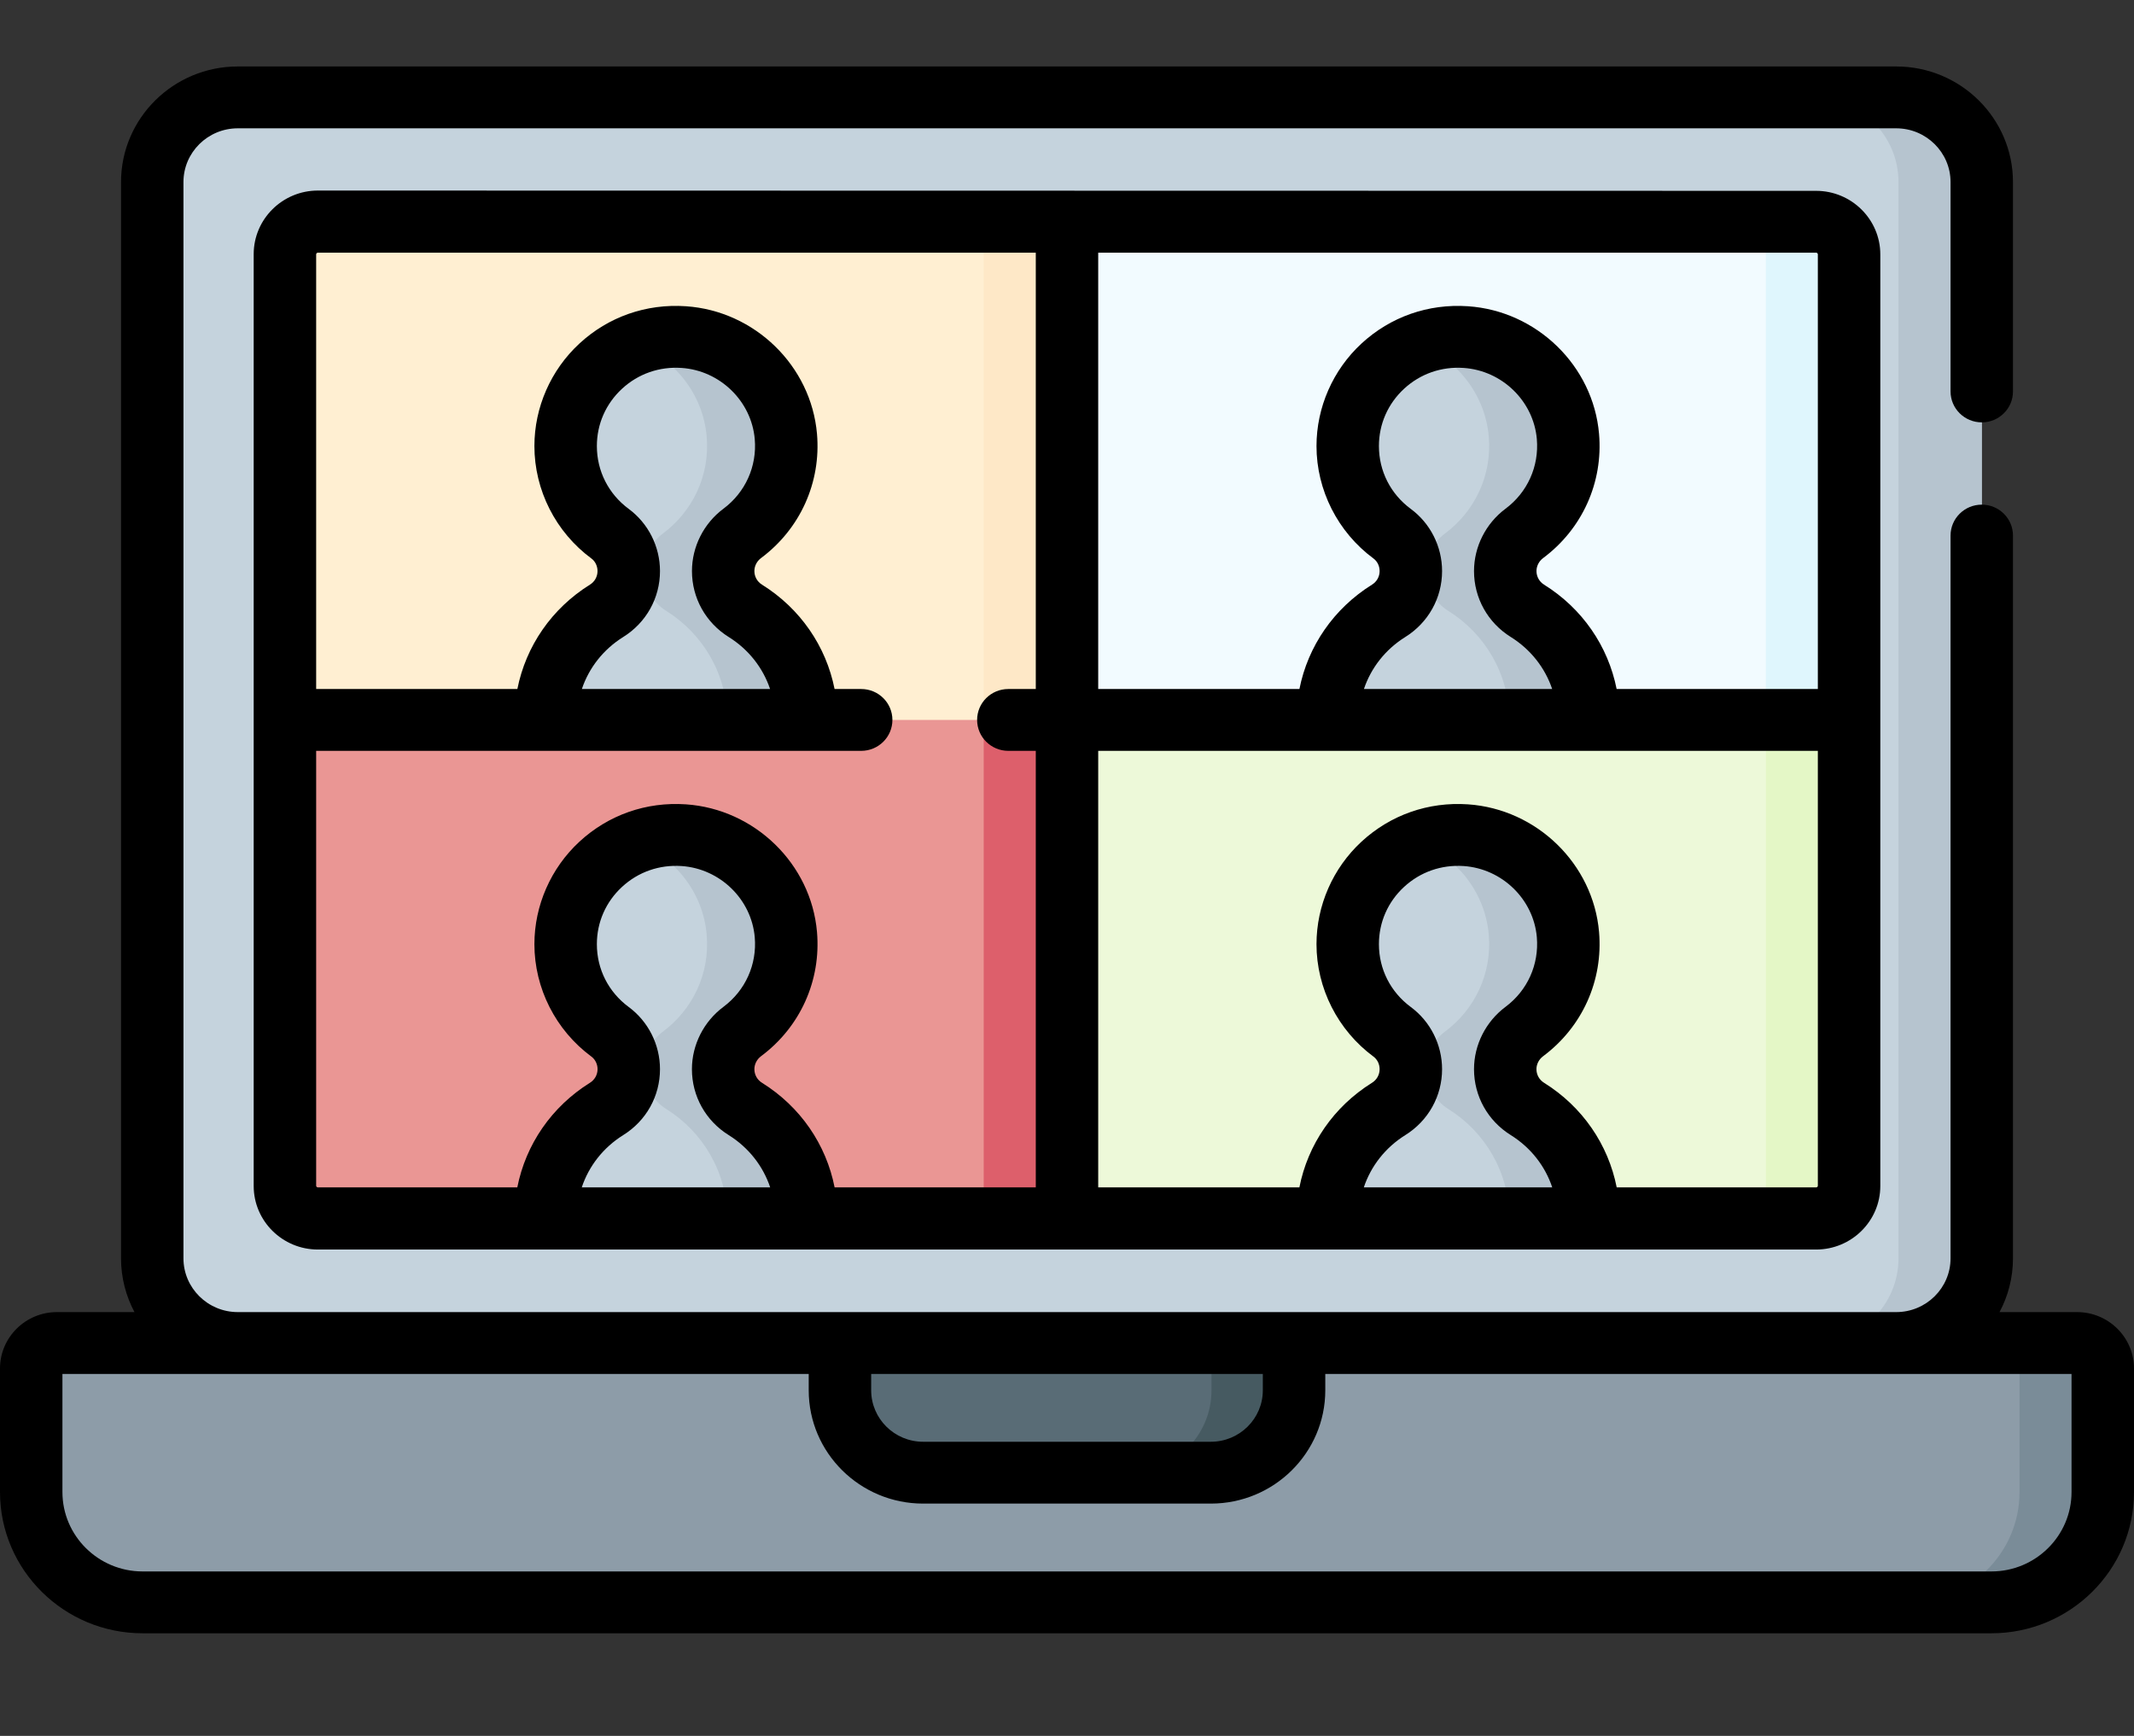 <svg width="59" height="48" viewBox="0 0 59 48" fill="none" xmlns="http://www.w3.org/2000/svg">
<rect x="0" y="0" width="59" height="48" fill="#333333" stroke="none"/>
<g clip-path="url(#clip0)">
<path d="M52.426 37.136H6.574C5.268 37.136 4.209 36.087 4.209 34.794V5.035C4.209 3.742 5.268 2.693 6.574 2.693H52.426C53.732 2.693 54.791 3.742 54.791 5.035V34.794C54.791 36.087 53.732 37.136 52.426 37.136Z" fill="#C5D3DD"/>
<path d="M54.791 5.035V34.793C54.791 36.087 53.732 37.136 52.427 37.136H50.124C51.43 37.136 52.489 36.087 52.489 34.793V5.035C52.489 3.741 51.43 2.693 50.124 2.693H52.427C53.732 2.693 54.791 3.741 54.791 5.035V5.035Z" fill="#B6C4CF"/>
<path d="M51.123 7.035V32.794C51.123 33.292 50.715 33.696 50.211 33.696H8.789C8.285 33.696 7.878 33.292 7.878 32.794V7.035C7.878 6.537 8.285 6.132 8.789 6.132H50.211C50.715 6.132 51.123 6.537 51.123 7.035V7.035Z" fill="#F2FBFF"/>
<path d="M51.123 7.035V32.794C51.123 33.292 50.715 33.696 50.211 33.696H47.909C48.413 33.696 48.821 33.292 48.821 32.794V7.035C48.821 6.537 48.413 6.132 47.909 6.132H50.211C50.715 6.132 51.123 6.537 51.123 7.035Z" fill="#DFF6FD"/>
<path d="M51.123 19.907V32.785C51.123 33.284 50.715 33.688 50.212 33.688H29.5V19.907H51.123Z" fill="#EDF9D9"/>
<path d="M51.123 19.907V32.785C51.123 33.284 50.715 33.688 50.212 33.688H47.911C48.414 33.688 48.822 33.284 48.822 32.785V19.907H51.123Z" fill="#E4F7C6"/>
<path d="M29.5 6.124V33.688H8.789C8.285 33.688 7.878 33.284 7.878 32.786V7.027C7.878 6.529 8.285 6.124 8.789 6.124H29.5Z" fill="#FFEFD2"/>
<path d="M27.198 6.124H29.5V33.688H27.198V6.124Z" fill="#FEE8C7"/>
<path d="M29.5 33.688H8.789C8.286 33.688 7.877 33.285 7.877 32.785V19.907H29.5V33.688Z" fill="#CC1237" fill-opacity="0.4"/>
<path d="M27.198 19.907H29.5V33.688H27.198V19.907Z" fill="#CC1237" fill-opacity="0.4"/>
<path d="M55.058 44.307H3.942C2.242 44.307 0.863 42.942 0.863 41.257V37.84C0.863 37.451 1.181 37.136 1.574 37.136H57.426C57.819 37.136 58.137 37.451 58.137 37.84V41.257C58.137 42.942 56.758 44.307 55.058 44.307Z" fill="#8D9CA8"/>
<path d="M58.137 37.84V41.257C58.137 42.941 56.758 44.307 55.058 44.307H52.756C54.456 44.307 55.835 42.941 55.835 41.257V37.84C55.835 37.451 55.517 37.136 55.125 37.136H57.427C57.819 37.136 58.137 37.451 58.137 37.84V37.84Z" fill="#7A8C98"/>
<path d="M33.478 40.721H25.521C24.252 40.721 23.222 39.702 23.222 38.444V37.136H35.778V38.444C35.778 39.702 34.748 40.721 33.478 40.721Z" fill="#596C76"/>
<path d="M35.778 37.136V38.444C35.778 39.702 34.749 40.721 33.479 40.721H31.197C32.466 40.721 33.495 39.702 33.495 38.444V37.136H35.778Z" fill="#465A61"/>
<path d="M22.295 19.914C22.295 18.64 21.621 17.522 20.607 16.89C20.225 16.652 19.994 16.237 19.994 15.79V15.79C19.994 15.38 20.19 14.996 20.521 14.749C21.326 14.149 21.822 13.164 21.728 12.07C21.602 10.601 20.39 9.422 18.905 9.32C17.123 9.199 15.639 10.595 15.639 12.334C15.639 13.326 16.122 14.206 16.867 14.757C17.195 14.999 17.384 15.385 17.384 15.79C17.384 16.237 17.152 16.652 16.771 16.89C15.757 17.522 15.082 18.64 15.082 19.914H22.295V19.914Z" fill="#C5D3DD"/>
<path d="M43.918 19.914C43.918 18.64 43.243 17.522 42.229 16.89C41.848 16.652 41.616 16.237 41.616 15.79V15.79C41.616 15.38 41.813 14.996 42.144 14.749C42.949 14.149 43.444 13.164 43.35 12.07C43.224 10.601 42.013 9.422 40.528 9.32C38.745 9.199 37.261 10.595 37.261 12.334C37.261 13.326 37.744 14.206 38.49 14.757C38.818 14.999 39.006 15.385 39.006 15.79C39.006 16.237 38.775 16.652 38.393 16.89C37.379 17.522 36.705 18.64 36.705 19.914H43.918V19.914Z" fill="#C5D3DD"/>
<path d="M22.295 33.688C22.295 32.414 21.621 31.296 20.607 30.664C20.225 30.426 19.994 30.011 19.994 29.564V29.564C19.994 29.154 20.19 28.769 20.521 28.523C21.326 27.923 21.822 26.938 21.728 25.843C21.602 24.374 20.39 23.196 18.905 23.094C17.123 22.972 15.639 24.368 15.639 26.108C15.639 27.1 16.122 27.98 16.867 28.53C17.195 28.773 17.384 29.158 17.384 29.564C17.384 30.011 17.152 30.426 16.771 30.663C15.757 31.296 15.082 32.413 15.082 33.688H22.295V33.688Z" fill="#C5D3DD"/>
<path d="M43.918 33.688C43.918 32.414 43.243 31.296 42.229 30.664C41.848 30.426 41.616 30.011 41.616 29.564V29.564C41.616 29.154 41.813 28.769 42.144 28.523C42.949 27.923 43.444 26.938 43.35 25.843C43.224 24.374 42.013 23.196 40.528 23.094C38.745 22.972 37.261 24.368 37.261 26.108C37.261 27.1 37.744 27.98 38.49 28.53C38.818 28.773 39.006 29.158 39.006 29.564C39.006 30.011 38.775 30.426 38.393 30.663C37.379 31.296 36.705 32.413 36.705 33.688H43.918V33.688Z" fill="#C5D3DD"/>
<path d="M22.295 19.914H20.105C20.105 18.64 19.431 17.522 18.417 16.89C18.036 16.652 17.805 16.237 17.805 15.79C17.805 15.586 17.854 15.386 17.944 15.208C18.034 15.03 18.166 14.872 18.332 14.749C19.136 14.149 19.633 13.163 19.538 12.07C19.438 10.904 18.654 9.92 17.592 9.514C17.995 9.36 18.44 9.288 18.905 9.32C20.39 9.422 21.602 10.601 21.727 12.07C21.822 13.163 21.326 14.149 20.521 14.749C20.356 14.872 20.224 15.03 20.133 15.208C20.043 15.386 19.994 15.586 19.994 15.79C19.994 16.237 20.225 16.652 20.607 16.89C21.622 17.522 22.295 18.64 22.295 19.914V19.914Z" fill="#B6C4CF"/>
<path d="M43.917 19.914H41.728C41.728 18.64 41.054 17.522 40.04 16.89C39.659 16.652 39.427 16.237 39.427 15.79C39.427 15.586 39.477 15.386 39.566 15.208C39.656 15.03 39.789 14.872 39.954 14.749C40.759 14.149 41.255 13.163 41.161 12.07C41.06 10.904 40.277 9.92 39.214 9.514C39.617 9.36 40.063 9.288 40.528 9.32C42.013 9.422 43.224 10.601 43.35 12.07C43.444 13.163 42.948 14.149 42.144 14.749C41.979 14.872 41.847 15.03 41.756 15.208C41.666 15.386 41.616 15.586 41.616 15.79C41.616 16.237 41.848 16.652 42.229 16.89C43.244 17.522 43.917 18.64 43.917 19.914Z" fill="#B6C4CF"/>
<path d="M22.295 33.688H20.105C20.105 32.413 19.431 31.296 18.417 30.663C18.036 30.426 17.805 30.011 17.805 29.564C17.805 29.359 17.854 29.161 17.944 28.982C18.034 28.804 18.166 28.645 18.332 28.522C19.136 27.923 19.633 26.938 19.538 25.843C19.438 24.677 18.655 23.694 17.594 23.289C17.997 23.134 18.441 23.062 18.905 23.094C20.39 23.195 21.602 24.374 21.727 25.843C21.822 26.938 21.326 27.923 20.521 28.522C20.357 28.645 20.224 28.804 20.133 28.982C20.043 29.161 19.994 29.359 19.994 29.564C19.994 30.011 20.225 30.426 20.607 30.663C21.622 31.296 22.295 32.413 22.295 33.688V33.688Z" fill="#B6C4CF"/>
<path d="M43.917 33.688H41.728C41.728 32.413 41.054 31.296 40.04 30.663C39.659 30.426 39.427 30.011 39.427 29.564C39.427 29.359 39.477 29.161 39.566 28.982C39.656 28.804 39.789 28.645 39.954 28.522C40.759 27.923 41.255 26.938 41.161 25.843C41.06 24.677 40.278 23.694 39.217 23.289C39.62 23.134 40.064 23.062 40.528 23.094C42.013 23.195 43.224 24.374 43.35 25.843C43.444 26.938 42.948 27.923 42.144 28.522C41.979 28.645 41.847 28.804 41.756 28.982C41.666 29.161 41.616 29.359 41.616 29.564C41.616 30.011 41.848 30.426 42.229 30.663C43.244 31.296 43.917 32.413 43.917 33.688Z" fill="#B6C4CF"/>
<path d="M8.789 5.269C7.811 5.269 7.014 6.058 7.014 7.027V7.035V32.785V32.786V32.794C7.014 33.763 7.81 34.551 8.789 34.551H50.211C51.19 34.551 51.986 33.763 51.986 32.794V32.785V7.035C51.986 6.066 51.19 5.277 50.211 5.277L8.789 5.269ZM16.084 32.833C16.28 32.243 16.679 31.731 17.23 31.387C17.867 30.991 18.247 30.309 18.247 29.564C18.247 28.887 17.924 28.245 17.383 27.845C16.823 27.432 16.502 26.799 16.502 26.108C16.502 25.501 16.749 24.938 17.197 24.524C17.645 24.11 18.23 23.905 18.846 23.947C19.908 24.02 20.777 24.866 20.867 25.916C20.932 26.669 20.608 27.388 20.002 27.84C19.456 28.247 19.13 28.891 19.13 29.564C19.13 30.309 19.51 30.991 20.147 31.387C20.698 31.731 21.097 32.243 21.294 32.833H16.084ZM28.637 19.052H27.878C27.401 19.052 27.015 19.434 27.015 19.907C27.015 20.379 27.401 20.762 27.878 20.762H28.637V32.833H23.075C22.842 31.646 22.128 30.601 21.067 29.94C20.935 29.858 20.857 29.718 20.857 29.564C20.857 29.425 20.926 29.292 21.04 29.206C22.125 28.398 22.703 27.114 22.588 25.771C22.426 23.889 20.869 22.372 18.965 22.241C17.866 22.166 16.821 22.533 16.019 23.274C15.229 24.005 14.775 25.038 14.775 26.108C14.775 27.326 15.364 28.488 16.351 29.216C16.457 29.295 16.521 29.425 16.521 29.564C16.521 29.718 16.442 29.858 16.311 29.94C15.25 30.601 14.536 31.646 14.302 32.833H8.789C8.78 32.833 8.772 32.83 8.765 32.826C8.751 32.818 8.741 32.803 8.741 32.785V20.762H23.81C24.286 20.762 24.673 20.379 24.673 19.907C24.673 19.434 24.286 19.052 23.81 19.052H23.074C22.839 17.868 22.125 16.826 21.067 16.166C20.935 16.084 20.857 15.944 20.857 15.79C20.857 15.652 20.925 15.518 21.04 15.432C22.124 14.624 22.703 13.34 22.588 11.998C22.426 10.116 20.869 8.598 18.965 8.468C17.866 8.393 16.82 8.759 16.019 9.5C15.228 10.231 14.775 11.264 14.775 12.334C14.775 13.552 15.364 14.714 16.351 15.443C16.457 15.521 16.52 15.651 16.52 15.791C16.52 15.944 16.442 16.085 16.311 16.166C15.252 16.826 14.539 17.868 14.304 19.052H8.741V7.035C8.741 7.009 8.762 6.987 8.789 6.987H28.637V19.052H28.637ZM17.383 14.072C16.823 13.658 16.502 13.025 16.502 12.334C16.502 11.727 16.749 11.165 17.197 10.75C17.645 10.336 18.231 10.131 18.846 10.174C19.908 10.246 20.777 11.093 20.867 12.142C20.932 12.895 20.608 13.614 20.002 14.066C19.456 14.473 19.131 15.117 19.131 15.791C19.131 16.535 19.511 17.217 20.147 17.614C20.696 17.956 21.093 18.465 21.291 19.052H16.087C16.284 18.465 16.682 17.956 17.23 17.614C17.867 17.217 18.247 16.535 18.247 15.791C18.247 15.114 17.924 14.471 17.383 14.072V14.072ZM37.706 32.833C37.903 32.243 38.302 31.731 38.853 31.387C39.489 30.991 39.87 30.309 39.87 29.564C39.87 28.888 39.547 28.245 39.005 27.845C38.445 27.431 38.124 26.798 38.124 26.108C38.124 25.501 38.371 24.938 38.819 24.524C39.267 24.11 39.853 23.905 40.468 23.947C41.531 24.02 42.4 24.866 42.49 25.916C42.554 26.669 42.231 27.388 41.625 27.84C41.079 28.247 40.753 28.891 40.753 29.564C40.753 30.309 41.133 30.991 41.77 31.387C42.321 31.731 42.72 32.243 42.916 32.833H37.706ZM50.259 32.785C50.259 32.812 50.239 32.833 50.212 32.833H44.698C44.464 31.646 43.75 30.601 42.689 29.94C42.558 29.858 42.479 29.718 42.479 29.564C42.479 29.425 42.548 29.292 42.663 29.206C43.747 28.398 44.325 27.114 44.21 25.771C44.048 23.889 42.491 22.372 40.587 22.241C39.489 22.166 38.443 22.533 37.641 23.274C36.851 24.005 36.398 25.038 36.398 26.108C36.398 27.326 36.987 28.487 37.973 29.216C38.08 29.295 38.143 29.425 38.143 29.564C38.143 29.718 38.065 29.858 37.933 29.94C36.872 30.601 36.158 31.646 35.925 32.833H30.363V20.761H50.259V32.785ZM39.005 14.072C38.445 13.658 38.124 13.025 38.124 12.334C38.124 11.727 38.371 11.165 38.819 10.75C39.267 10.336 39.853 10.131 40.468 10.174C41.531 10.246 42.4 11.093 42.49 12.142C42.554 12.895 42.231 13.614 41.625 14.066C41.079 14.473 40.753 15.117 40.753 15.791C40.753 16.535 41.133 17.217 41.77 17.614C42.318 17.956 42.716 18.465 42.914 19.052H37.709C37.907 18.465 38.304 17.956 38.853 17.614C39.489 17.217 39.87 16.535 39.87 15.791C39.87 15.114 39.547 14.471 39.005 14.072V14.072ZM50.259 7.035V19.052H44.696C44.461 17.868 43.748 16.826 42.689 16.166C42.558 16.084 42.48 15.944 42.48 15.79C42.48 15.652 42.548 15.518 42.663 15.432C43.747 14.624 44.325 13.34 44.21 11.998C44.049 10.116 42.491 8.598 40.587 8.468C39.489 8.393 38.443 8.759 37.641 9.5C36.851 10.231 36.398 11.264 36.398 12.334C36.398 13.552 36.987 14.714 37.973 15.443C38.08 15.521 38.143 15.651 38.143 15.791C38.143 15.944 38.065 16.085 37.933 16.166C36.875 16.826 36.161 17.868 35.926 19.052H30.363V6.987H50.211C50.238 6.987 50.259 7.009 50.259 7.035V7.035Z" fill="black"/>
<path d="M57.426 36.281H55.282C55.52 35.836 55.654 35.33 55.654 34.794V14.809C55.654 14.337 55.268 13.954 54.791 13.954C54.314 13.954 53.928 14.337 53.928 14.809V34.794C53.928 35.614 53.254 36.281 52.426 36.281H6.574C5.746 36.281 5.072 35.614 5.072 34.794V5.035C5.072 4.215 5.746 3.548 6.574 3.548H52.426C53.254 3.548 53.928 4.215 53.928 5.035V10.824C53.928 11.296 54.314 11.679 54.791 11.679C55.268 11.679 55.654 11.296 55.654 10.824V5.035C55.654 3.272 54.206 1.838 52.426 1.838H6.574C4.794 1.838 3.346 3.272 3.346 5.035V34.794C3.346 35.33 3.481 35.836 3.718 36.281H1.574C0.706 36.281 0 36.98 0 37.84V41.257C0 43.41 1.769 45.162 3.942 45.162H55.058C57.232 45.162 59 43.41 59 41.257V37.84C59 36.98 58.294 36.281 57.426 36.281ZM24.086 37.991H34.914V38.444C34.914 39.228 34.27 39.866 33.478 39.866H25.521C24.73 39.866 24.086 39.228 24.086 38.444V37.991H24.086ZM57.273 41.257C57.273 42.467 56.279 43.452 55.058 43.452H3.942C2.72 43.452 1.726 42.467 1.726 41.257V37.991H22.359V38.444C22.359 40.171 23.778 41.576 25.521 41.576H33.478C35.222 41.576 36.641 40.171 36.641 38.444V37.991H57.273V41.257H57.273Z" fill="black"/>
</g>
<defs>
<clipPath id="clip0">
<rect width="59" height="48" fill="white"/>
</clipPath>
</defs>
</svg>

